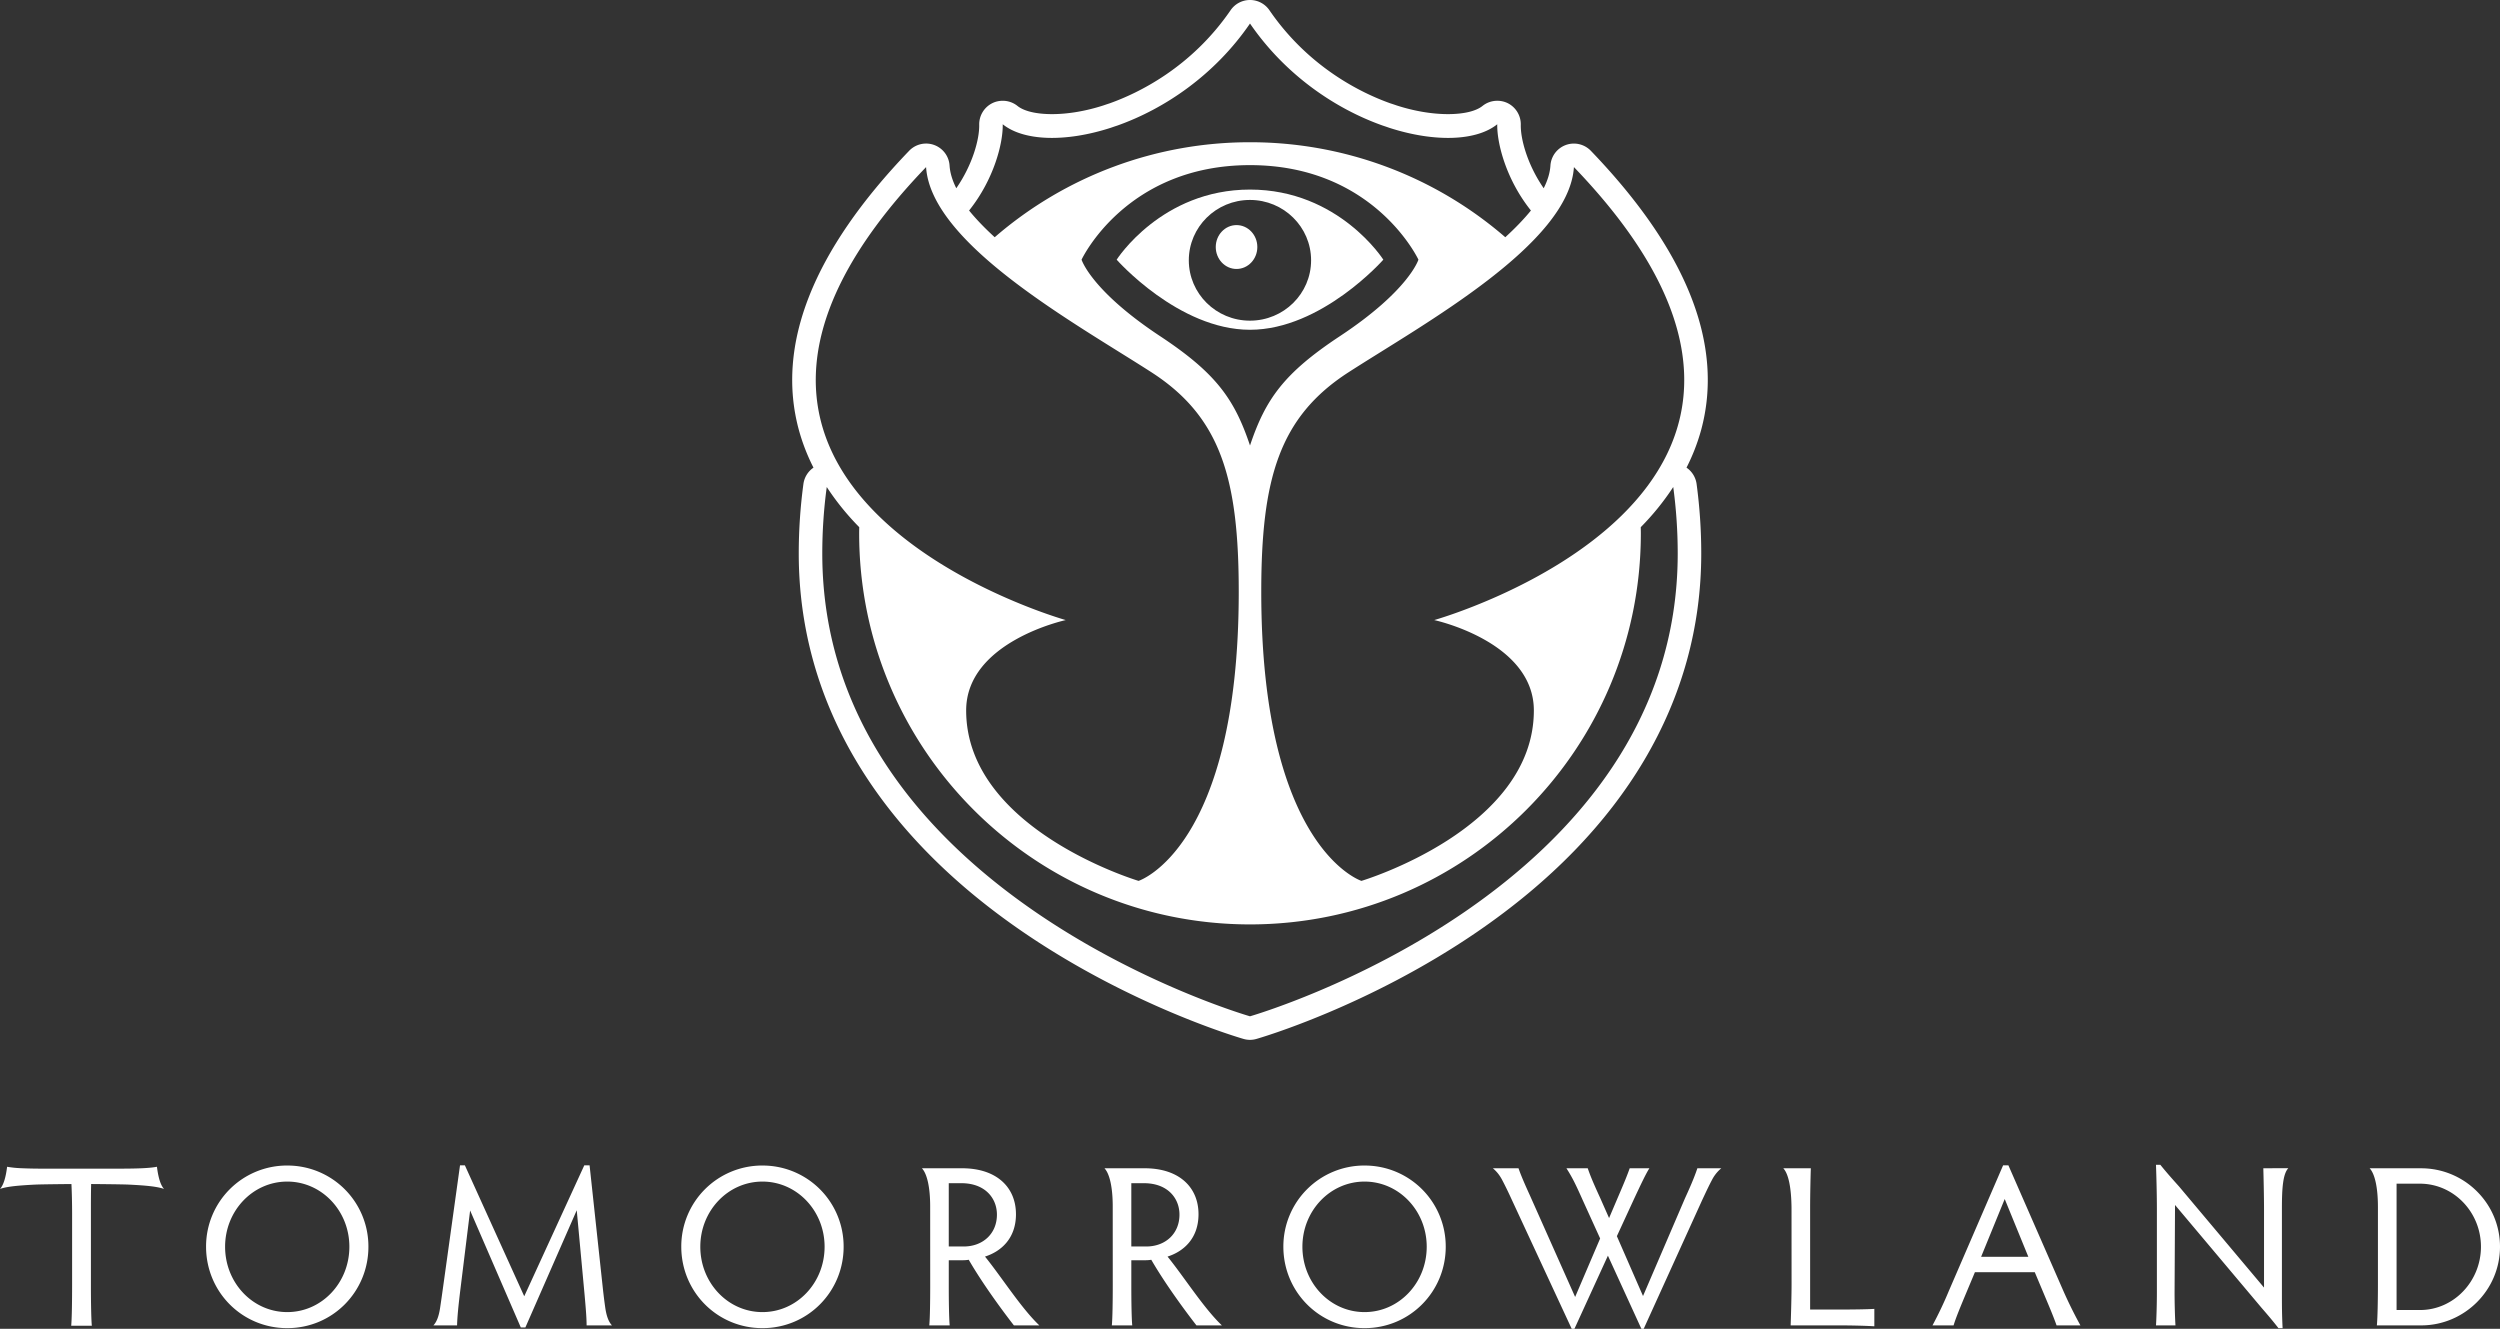 <svg xmlns="http://www.w3.org/2000/svg" viewBox="0 0 222 118"><rect x="0" y="0" width="222" height="118" fill="#333333" stroke="none"/><g fill="#FFF" fill-rule="evenodd"><path d="M107.959 21.936c0 1.076.827 1.948 1.844 1.948 1.02 0 1.848-.872 1.848-1.948s-.828-1.948-1.848-1.948c-1.017 0-1.844.872-1.844 1.948"/><path d="M116.425 23.116c0 2.96-2.43 5.359-5.43 5.359-2.998 0-5.429-2.4-5.429-5.36 0-2.959 2.431-5.36 5.43-5.36 2.999 0 5.429 2.401 5.429 5.36m-17.266-.056s5.482 6.225 11.841 6.225c6.359 0 11.84-6.225 11.84-6.225s-3.96-6.225-11.84-6.225c-7.881 0-11.84 6.225-11.84 6.225"/><path d="M127.359 55.063s8.847 1.903 8.847 8.026c0 10.567-15.311 15.133-15.311 15.133S112 75.352 112 52.56c0-10.029 1.583-15.531 7.764-19.511 6.723-4.33 19.563-11.376 20-18.211 27.8 28.917-12.405 40.224-12.405 40.224M111 90.248c-.492-.143-37.981-11.09-37.981-41.094 0-2.006.136-3.979.397-5.907a23.033 23.033 0 0 0 2.885 3.567c-.004.18-.008.363-.008.544 0 19.178 15.539 34.723 34.707 34.73 19.169-.007 34.707-15.552 34.707-34.73 0-.181-.004-.364-.008-.544a23.033 23.033 0 0 0 2.885-3.567c.26 1.928.397 3.9.397 5.907 0 30.004-37.49 40.95-37.981 41.094m-28.764-75.41c.438 6.836 13.276 13.882 20 18.212 6.182 3.98 7.764 9.482 7.764 19.51 0 22.79-8.895 25.662-8.895 25.662s-15.31-4.564-15.31-15.133c0-6.122 8.845-8.026 8.845-8.026S54.437 43.756 82.236 14.839m43.72 8.22s-.838 2.738-6.968 6.789c-4.973 3.287-6.608 5.59-7.988 9.712-1.38-4.122-3.014-6.425-7.987-9.712-6.131-4.051-6.97-6.79-6.97-6.79s3.916-8.394 14.953-8.394h.008c11.036 0 14.952 8.394 14.952 8.394M89.042 11.034c1.852 1.49 5.54 1.62 9.58.318.2-.069.398-.137.6-.203 4.17-1.478 8.629-4.467 11.778-9.06 3.15 4.593 7.609 7.582 11.78 9.06.2.066.399.134.596.203 4.04 1.302 7.73 1.172 9.58-.318-.035 1.67.775 4.89 2.99 7.66-.64.787-1.413 1.583-2.276 2.372A34.576 34.576 0 0 0 111 12.631a34.578 34.578 0 0 0-22.67 8.435c-.863-.79-1.636-1.585-2.275-2.372 2.213-2.77 3.023-5.99 2.987-7.66m60.72 30.493a17.573 17.573 0 0 0 1.298-3.341c2.053-7.558-1.241-15.9-9.792-24.795a2.097 2.097 0 0 0-1.507-.641 2.086 2.086 0 0 0-2.083 1.956c-.041.626-.24 1.3-.598 2.01-1.432-2.072-2.061-4.344-2.034-5.638a2.1 2.1 0 0 0-1.166-1.92 2.11 2.11 0 0 0-.917-.21c-.482 0-.95.163-1.316.46-.584.468-1.674.726-3.068.726-1.415 0-2.993-.267-4.553-.77a24.87 24.87 0 0 0-.57-.19c-2.503-.892-7.226-3.152-10.733-8.268a2.09 2.09 0 0 0-3.445 0c-3.508 5.116-8.231 7.376-10.734 8.268-.198.064-.4.132-.57.19-1.56.503-3.137.77-4.554.77-1.393 0-2.483-.258-3.068-.727a2.09 2.09 0 0 0-1.315-.458c-.318 0-.636.072-.915.21a2.098 2.098 0 0 0-1.168 1.92c.027 1.293-.602 3.565-2.035 5.636-.356-.708-.557-1.383-.597-2.01a2.088 2.088 0 0 0-3.591-1.314c-8.55 8.895-11.845 17.237-9.791 24.795a17.63 17.63 0 0 0 1.297 3.341 2.093 2.093 0 0 0-.892 1.438 46.283 46.283 0 0 0-.416 6.189c0 13.071 6.884 24.689 19.905 33.6 9.647 6.6 19.199 9.39 19.602 9.506.187.052.375.079.564.079.189 0 .377-.027.564-.08.402-.115 9.956-2.904 19.602-9.505 13.02-8.911 19.905-20.529 19.905-33.6 0-2.07-.14-4.151-.415-6.19a2.095 2.095 0 0 0-.894-1.437M25.507 116.514c-3.054 0-5.518-2.586-5.518-5.804 0-3.199 2.464-5.786 5.518-5.786s5.517 2.587 5.517 5.786c0 3.218-2.463 5.804-5.517 5.804m0-13.015a7.184 7.184 0 0 0-7.208 7.211c0 3.99 3.176 7.229 7.208 7.229s7.208-3.24 7.208-7.229a7.184 7.184 0 0 0-7.208-7.21M67.706 116.514c-3.054 0-5.518-2.586-5.518-5.804 0-3.199 2.464-5.786 5.518-5.786s5.518 2.587 5.518 5.786c0 3.218-2.464 5.804-5.518 5.804m0-13.015a7.184 7.184 0 0 0-7.208 7.211c0 3.99 3.177 7.229 7.208 7.229 4.031 0 7.208-3.24 7.208-7.229a7.184 7.184 0 0 0-7.208-7.21M121.172 116.514c-3.053 0-5.518-2.586-5.518-5.804 0-3.199 2.465-5.786 5.518-5.786 3.054 0 5.52 2.587 5.52 5.786 0 3.218-2.466 5.804-5.52 5.804m0-13.015a7.186 7.186 0 0 0-7.209 7.211c0 3.99 3.18 7.229 7.209 7.229 4.03 0 7.209-3.24 7.209-7.229a7.185 7.185 0 0 0-7.209-7.21M160.739 116.29v-8.9c0-1.406.041-3.035.062-3.646l-2.447-.001c.476.502.717 1.766.733 3.545l.004 6.762c0 .916-.042 2.523-.082 3.644h4.174c1.384 0 2.646.04 3.258.082v-1.547c-.612.04-1.874.06-3.258.06h-2.444ZM175.922 111.606l2.097-5.134 2.098 5.134h-4.195Zm2.423-8.127h-.468l-4.805 11.12a33.765 33.765 0 0 1-1.467 3.095h1.873c.164-.549.45-1.262.896-2.34l.999-2.384h5.314l1.019 2.424c.386.915.713 1.71.915 2.3h2.12a39.308 39.308 0 0 1-1.53-3.095l-4.866-11.12ZM214.894 116.33h-2.078v-11.22h2.059c3.033 0 5.434 2.544 5.434 5.6 0 3.055-2.4 5.62-5.415 5.62m.101-12.586h-4.57c.466.49.735 1.737.735 3.43v6.875c0 1.399-.031 3.014-.094 3.646h3.93c3.849 0 7.004-3.136 7.004-6.986 0-3.848-3.155-6.965-7.005-6.965M101.785 110.689h-1.324v-5.621h1.12c2.118 0 3.156 1.344 3.156 2.79 0 1.69-1.242 2.831-2.952 2.831m4.643-2.871c0-2.362-1.69-4.075-4.786-4.075h-3.566c.46.485.734 1.697.734 3.379l.003 7.049c0 1.385-.021 2.894-.082 3.524h1.812c-.061-.63-.082-2.139-.082-3.524v-2.26h1.1c.224 0 .428 0 .672-.043 1.18 2.039 2.87 4.36 4.011 5.827h2.259c-1.607-1.527-3.339-4.277-4.825-6.11 1.406-.447 2.75-1.59 2.75-3.767M85.574 110.689H84.25v-5.621h1.12c2.119 0 3.157 1.344 3.157 2.79 0 1.69-1.242 2.831-2.953 2.831m4.643-2.871c0-2.362-1.69-4.075-4.786-4.075h-3.566c.46.485.734 1.697.734 3.379l.003 7.049c0 1.385-.02 2.894-.082 3.524h1.812c-.06-.63-.082-2.139-.082-3.524v-2.26h1.1c.224 0 .428 0 .673-.043 1.18 2.039 2.87 4.36 4.01 5.827h2.26c-1.608-1.527-3.34-4.277-4.825-6.11 1.405-.447 2.75-1.59 2.75-3.767M53.75 116.148v-.003a51.92 51.92 0 0 1-.214-1.707l-1.181-10.959h-.469l-5.334 11.63-5.272-11.63h-.43l-1.464 10.53c-.102.736-.208 1.49-.306 2.14-.12.79-.318 1.255-.594 1.546h2.102c.02-.775.12-1.731.263-2.932l.896-7.272 4.5 10.387h.407l4.561-10.407.692 7.454c.121 1.364.183 2.118.183 2.77l2.255.002c-.277-.292-.474-.758-.595-1.55M152.851 103.744h-2.125c-.165.49-.408 1.16-1.101 2.668l-3.725 8.676-2.322-5.316 1.465-3.177c.693-1.487 1.14-2.422 1.424-2.851h-1.75c-.224.632-.488 1.283-1.059 2.606l-.772 1.814-.774-1.752c-.672-1.466-.895-2.015-1.12-2.668H139.1c.509.795.793 1.364 1.446 2.83l1.546 3.402-2.22 5.194-4.01-9.003c-.427-.936-.794-1.77-1.018-2.423h-2.277c.218.179.532.492.8.99.289.543.575 1.136.888 1.82L139.568 118h.242l2.973-6.496 2.972 6.496h.205l5.171-11.384c.194-.415.356-.761.503-1.067.139-.285.275-.556.412-.814.264-.497.588-.812.805-.991M203.202 103.737l-2.219.003c.023.854.062 2.485.062 3.647v6.95l-7.537-8.968c-.692-.775-1.059-1.182-1.671-1.935h-.386c.04 1.102.08 2.688.08 3.932v7.379c0 1.075-.04 2.383-.08 2.952h1.731c-.04-.569-.08-1.86-.08-2.932l.04-7.764 7.681 9.13c.653.752.997 1.16 1.507 1.813h.366c-.062-1.184-.062-2.104-.062-2.955v-7.73c0-1.761.095-3.023.568-3.522M14.563 105.572c-.307-.328-.513-1.03-.626-1.964-.307.06-.71.102-1.273.13-.523.025-1.183.038-2.062.038h-6.64a43.72 43.72 0 0 1-2.06-.038 9.362 9.362 0 0 1-1.271-.129c-.114.939-.322 1.642-.631 1.967.431-.15 1.049-.242 1.903-.308.399-.032.844-.058 1.355-.081.882-.026 2.549-.039 3.085-.045.04.754.06 1.793.06 2.627v6.314c0 1.385-.02 3.014-.08 3.644h1.832c-.061-.63-.082-2.26-.082-3.644v-6.314c0-.834 0-1.873.021-2.628.553.006 2.299.019 3.212.046.512.024.959.05 1.358.08.853.067 1.47.16 1.9.309l-.001-.004"/></g></svg>